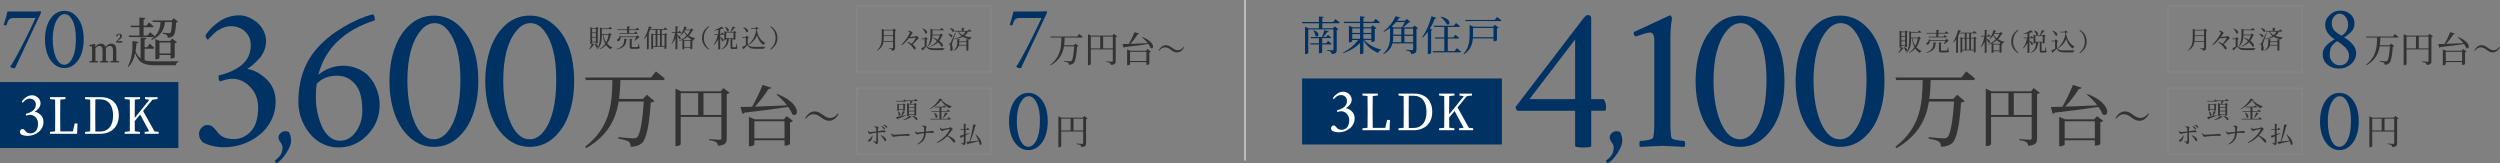<?xml version="1.0" encoding="UTF-8"?><svg id="_レイヤー_2" xmlns="http://www.w3.org/2000/svg" width="1401.59" height="91.51" viewBox="0 0 1401.59 91.51"><rect x="0" y="0" width="1401.59" height="91.51" fill="#808080" stroke="none"/><defs><style>.cls-1{fill:#fff;}.cls-2{fill:#858585;}.cls-3{fill:#003264;}.cls-4{fill:#333;}.cls-5{fill:none;stroke:#c2c2c2;stroke-miterlimit:10;}</style></defs><g id="conts"><path class="cls-3" d="M130.1,44.16c-1.6,0-3.88.5-6.86,1.49-.46-.57-.69-1.23-.69-1.97s.08-1.23.23-1.46c4.87-1.07,8.99-2.89,12.34-5.48,3.66-2.89,5.48-6.7,5.48-11.43,0-3.05-1.06-5.58-3.17-7.6-2.11-2.02-4.79-3.03-8.03-3.03-1.64,0-3.27.37-4.88,1.11-1.62.74-2.88,1.51-3.8,2.31s-1.81,1.68-2.69,2.63c-.88.95-1.35,1.45-1.43,1.49-.34,0-.66-.29-.94-.86-.29-.57-.43-1.12-.43-1.66,2.09-3.08,4.76-5.7,8-7.86,3.24-2.15,6.89-3.23,10.97-3.23,3.2,0,6.42,1.26,9.65,3.77,1.52,1.18,2.79,2.73,3.8,4.66,1.01,1.92,1.51,3.88,1.51,5.86s-.35,3.82-1.06,5.51c-.71,1.7-1.65,3.19-2.83,4.48-2.21,2.48-4.46,4.4-6.74,5.77,3.54.46,7.01,2.23,10.4,5.31,3.73,3.39,5.6,7.75,5.6,13.08,0,3.77-.84,7.28-2.51,10.54s-3.88,5.95-6.63,8.08c-5.79,4.57-12.42,6.86-19.88,6.86-4.27,0-8.15-.88-11.65-2.63-.46-.3-.95-.9-1.49-1.8-.53-.89-.8-1.94-.8-3.14s.48-2.31,1.43-3.34c.95-1.03,1.99-1.54,3.11-1.54s2.05.25,2.77.74c.72.5,1.49,1.27,2.29,2.31.8,1.05,1.33,1.7,1.6,1.97,1.9,1.9,4.72,2.86,8.46,2.86,3.31,0,6.32-1.29,9.03-3.88,2.97-2.93,4.46-7.54,4.46-13.83,0-4.53-1.47-8.35-4.4-11.45-2.93-3.1-6.34-4.66-10.23-4.66Z"/><path class="cls-3" d="M156.14,77c0-.86.38-1.65,1.15-2.37.77-.72,1.6-1.08,2.5-1.08s1.63.16,2.18.48c.82,1.42,1.23,3.05,1.23,4.9s-.9,4.16-2.71,6.94c-1.81,2.78-3.6,4.66-5.38,5.64-.23,0-.46-.18-.69-.55-.23-.37-.34-.66-.34-.89,2.06-1.51,3.36-3.1,3.91-4.76.27-.87.41-1.74.41-2.62s-.38-1.83-1.13-2.86-1.13-1.97-1.13-2.83Z"/><path class="cls-3" d="M178.44,41.99c4.08-3.43,8.82-5.14,14.23-5.14,2.55,0,5.06.51,7.54,1.51,2.47,1.01,4.47,2.29,6,3.83,1.52,1.54,2.8,3.3,3.83,5.28,1.87,3.66,2.8,7.43,2.8,11.31,0,6.48-2.26,12.07-6.77,16.8-4.51,4.72-9.99,7.08-16.42,7.08-3.31,0-6.41-.76-9.28-2.29-2.88-1.52-5.25-3.52-7.11-6-4-5.29-6-11.01-6-17.14,0-12.45,3.66-22.68,10.97-30.68,3.88-4.27,8.69-8.08,14.42-11.45,5.73-3.37,11.13-5.72,16.2-7.06.46,0,.8.41,1.03,1.23.23.82.34,1.51.34,2.09-17.41,5.6-27.99,15.81-31.76,30.62ZM177.53,47.02c-.31,2.13-.46,4.63-.46,7.48s.29,5.66.86,8.4c.57,2.74,1.38,5.33,2.43,7.77,1.05,2.44,2.46,4.42,4.26,5.94,1.79,1.52,3.77,2.29,5.94,2.29,3.62,0,6.62-1.7,9-5.11,2.38-3.41,3.57-7.25,3.57-11.51s-.47-7.75-1.4-10.45c-.93-2.7-2.51-4.94-4.74-6.71-2.23-1.77-4.98-2.66-8.25-2.66-4.68,0-8.42,1.52-11.2,4.57Z"/><path class="cls-3" d="M221.22,27.2c1.92-5.52,4.8-9.98,8.63-13.37,3.83-3.39,8.3-5.08,13.42-5.08s9.61,1.7,13.45,5.08c7.62,6.7,11.43,17.27,11.43,31.71,0,6.7-.96,12.82-2.88,18.34-1.92,5.52-4.8,9.98-8.63,13.37-3.83,3.39-8.27,5.08-13.34,5.08s-9.51-1.69-13.34-5.08c-3.83-3.39-6.72-7.85-8.68-13.37-1.96-5.52-2.94-11.63-2.94-18.34s.96-12.82,2.88-18.34ZM251.3,17.2c-2.17-2.82-4.72-4.23-7.65-4.23s-5.58,1.47-7.94,4.4c-4.88,5.98-7.31,15.33-7.31,28.05,0,5.94.6,11.4,1.8,16.37,1.2,4.97,2.91,8.93,5.14,11.88,2.23,2.95,4.85,4.43,7.86,4.43s5.69-1.54,8.05-4.63c4.57-5.98,6.86-15.52,6.86-28.62s-2.27-21.78-6.8-27.65Z"/><path class="cls-3" d="M274.95,27.2c1.92-5.52,4.8-9.98,8.63-13.37,3.83-3.39,8.3-5.08,13.42-5.08s9.61,1.7,13.45,5.08c7.62,6.7,11.43,17.27,11.43,31.71,0,6.7-.96,12.82-2.88,18.34-1.92,5.52-4.8,9.98-8.63,13.37-3.83,3.39-8.27,5.08-13.34,5.08s-9.51-1.69-13.34-5.08c-3.83-3.39-6.72-7.85-8.68-13.37-1.96-5.52-2.94-11.63-2.94-18.34s.96-12.82,2.88-18.34ZM305.03,17.2c-2.17-2.82-4.72-4.23-7.65-4.23s-5.58,1.47-7.94,4.4c-4.88,5.98-7.31,15.33-7.31,28.05,0,5.94.6,11.4,1.8,16.37,1.2,4.97,2.91,8.93,5.14,11.88,2.23,2.95,4.85,4.43,7.86,4.43s5.69-1.54,8.05-4.63c4.57-5.98,6.86-15.52,6.86-28.62s-2.27-21.78-6.8-27.65Z"/><path class="cls-4" d="M367.72,40.03s3.14,2.35,5,4.07c-.1.54-.59.78-1.27.78h-23.62c-.1,3.53-.29,7.06-.78,10.58h13.43l2.2-2.35,4.21,3.58c-.34.34-.98.64-2.06.78-.69,11.56-2.3,20.28-4.9,22.73-1.62,1.37-3.63,2.06-6.37,2.06,0-1.18-.25-2.2-1.08-2.84-.93-.69-3.53-1.32-5.83-1.71l.05-.83c2.6.29,7.06.69,8.33.69,1.03,0,1.52-.15,2.16-.64,1.76-1.52,3.09-9.8,3.72-19.99h-14.06c-1.57,9.65-5.83,18.91-18.18,26.11l-.64-.78c14.5-11.17,15.09-24.94,15.29-37.38h-14.85l-.44-1.42h36.99l2.69-3.43Z"/><path class="cls-4" d="M409.02,52.01c-.26.3-.85.63-1.59.78v24.94c0,2.22-.56,3.59-4.92,4-.15-.93-.37-1.59-1.04-2.04-.74-.48-1.85-.85-4-1.11v-.59s4.96.37,5.92.37c.81,0,1.04-.3,1.04-.93v-11.88h-22.79v15.21c0,.41-1.15,1.15-2.44,1.15h-.52v-32.19l3.22,1.48h22.17l1.48-1.81,3.48,2.63ZM381.64,64.48h9.77v-12.25h-9.77v12.25ZM404.43,64.48v-12.25h-10.03v12.25h10.03Z"/><path class="cls-4" d="M435.76,52.71c13.8,5.33,12.1,13.65,8.4,11.36-.44-1.29-1.26-2.74-2.29-4.14-5.99.96-13.88,2-24.5,3.22-.26.41-.74.7-1.11.78l-1.11-3.96c1.55,0,3.77-.04,6.51-.11,2.15-3.77,4.48-8.7,5.88-12.25l4.85,1.55c-.15.44-.63.74-1.48.67-1.81,2.85-4.74,6.81-7.7,9.95,5-.15,11.36-.41,17.98-.74-1.74-2.29-3.92-4.48-5.85-6.03l.41-.3ZM441.06,65.11l3.48,2.7c-.26.3-.81.63-1.63.81v12.14c-.04.26-1.59.89-2.59.89h-.48v-3h-16.91v2.37c0,.3-1.29,1-2.59,1h-.48v-16.5l3.29,1.37h16.28l1.63-1.78ZM439.83,77.54v-9.55h-16.91v9.55h16.91Z"/><path class="cls-4" d="M456.17,64.04c-1.79,0-3.2.99-4.41,2.55l-.33-.36c1.41-2.52,3.31-3.77,5.28-3.77,1.54,0,2.87.65,4.43,1.82,1.64,1.2,2.79,1.85,4.26,1.85,1.79,0,3.2-1.01,4.41-2.57l.33.39c-1.37,2.5-3.31,3.77-5.28,3.77-1.54,0-2.87-.65-4.43-1.82-1.64-1.2-2.79-1.85-4.26-1.85Z"/><path class="cls-3" d="M748.71,10.75s1.5,1.08,2.39,1.91c-.07.25-.3.37-.62.37h-9.15v2.83h6.02l.92-1.1,2.14,1.63c-.16.16-.53.37-.99.46v11.06c0,1.36-.32,2.21-2.8,2.44-.07-.57-.21-1.01-.53-1.29-.39-.3-.97-.53-2.12-.69v-.34s2.48.18,3.06.18c.44,0,.55-.16.55-.51v-11.2h-14.1v13.18c0,.23-.76.67-1.54.67h-.3v-15.38l2,.9h5.82v-2.83h-9.34l-.21-.69h9.54v-3.13l2.69.25c-.05.32-.25.55-.83.64v2.23h6.09l1.29-1.59ZM741.26,24.94v4.46c-.02.09-.6.44-1.52.44h-.3v-4.9h-4.71l-.18-.69h4.9v-2.85h-4.46l-.16-.67h6.37c.48-1.13.99-2.74,1.31-3.89l2.48.76c-.09.25-.39.44-.87.41-.58.78-1.47,1.86-2.32,2.71h1.7l.99-1.17s1.13.85,1.82,1.47c-.07.25-.25.37-.58.37h-4.46v2.85h2.21l1.08-1.33s1.24.94,2,1.66c-.07.25-.3.37-.6.37h-4.69ZM736.47,16.91c4.25,1.49,2.58,4.6,1.06,3.31-.09-1.08-.71-2.37-1.31-3.17l.25-.14Z"/><path class="cls-3" d="M764.83,22.41c2.14,2.58,6.02,4.58,9.5,5.4l-.05.25c-.76.14-1.36.74-1.61,1.61-3.43-1.36-6.51-3.82-8.3-7.13v7.13c0,.25-.78.67-1.52.67h-.37v-6.23c-2.32,2.44-5.61,4.39-9.38,5.7l-.21-.32c3.5-1.72,6.62-4.37,8.49-7.08h-3.27v.74c0,.18-.8.62-1.56.62h-.3v-9.36l2.02.87h4.21v-2.35h-8.92l-.21-.69h9.13v-3.13l2.71.3c-.07.32-.25.55-.83.64v2.18h5.54l1.33-1.66s1.49,1.15,2.41,1.98c-.07.25-.3.37-.62.37h-8.67v2.35h4.23l.97-1.08,2.12,1.61c-.16.16-.48.37-.94.46v6.69c-.02.16-.97.6-1.61.6h-.3v-1.15h-4ZM758.12,15.92v2.53h4.37v-2.53h-4.37ZM758.12,21.74h4.37v-2.62h-4.37v2.62ZM764.37,15.92v2.53h4.46v-2.53h-4.46ZM768.83,21.74v-2.62h-4.46v2.62h4.46Z"/><path class="cls-3" d="M794.97,15.86c-.14.18-.46.34-.85.41v11.52c0,1.4-.32,2.28-2.97,2.51-.09-.6-.25-1.03-.64-1.33-.41-.3-1.08-.55-2.34-.74v-.34s2.92.21,3.5.21c.46,0,.6-.16.6-.53v-3.24h-11.59c-.6,2.21-1.93,4.37-4.94,5.98l-.25-.28c3.29-2.71,3.82-6.16,3.82-9.73v-4.62c-1.08.85-2.23,1.61-3.43,2.18l-.25-.28c2.76-1.93,5.47-5.4,6.78-8.49l2.76.8c-.09.25-.25.34-.87.28-.3.48-.64.99-1.03,1.49h4.35l1.1-1.08,1.96,1.75c-.21.18-.46.21-.92.25-.8.8-2.05,1.98-3.2,2.76h5.5l.9-1.03,2.05,1.54ZM782.69,12.36c-.74.87-1.54,1.72-2.44,2.51l1.17.48h4.48c.6-.85,1.22-2.07,1.66-2.99h-4.88ZM781.1,20.29c0,1.08-.05,2.23-.28,3.36h4.78v-3.54h-4.51v.18ZM781.1,19.44h4.51v-3.43h-4.51v3.43ZM787.36,16.02v3.43h4.9v-3.43h-4.9ZM792.26,23.65v-3.54h-4.9v3.54h4.9Z"/><path class="cls-3" d="M805.3,9.99c-.12.28-.39.48-.9.46-.78,2.05-1.7,3.98-2.76,5.68l1.4.53c-.09.21-.3.37-.69.44v12.65c-.02.16-.8.6-1.52.6h-.34v-12.49c-.9,1.22-1.86,2.32-2.88,3.24l-.32-.21c2.02-2.81,4.12-7.29,5.24-11.77l2.76.87ZM816.73,27.03s1.47,1.13,2.35,1.93c-.07.25-.3.37-.64.37h-15.04l-.18-.67h6.51v-7.04h-5.13l-.18-.67h5.31v-5.86h-5.77l-.18-.67h11.29l1.22-1.54s1.4,1.06,2.23,1.84c-.07.25-.28.37-.6.37h-6.23v5.86h3.08l1.17-1.47s1.31,1.01,2.12,1.77c-.05.25-.28.37-.6.37h-5.77v7.04h3.79l1.26-1.63ZM807.85,9.35c6.23,1.26,5.22,5.31,3.22,4.21-.55-1.38-2.14-3.06-3.43-4.02l.21-.18Z"/><path class="cls-3" d="M838.06,13.88l2.12,1.63c-.16.18-.51.37-.94.46v6.67c-.05.11-1.01.51-1.63.51h-.3v-1.63h-11.57c-.25,3.06-1.26,6.48-4.92,8.88l-.28-.25c2.94-3.17,3.38-7.15,3.38-10.83v-5.29l2.23.97h10.95l.97-1.1ZM839.32,9.53s1.5,1.1,2.39,1.91c-.05.25-.28.37-.62.37h-19.5l-.18-.64h16.6l1.31-1.63ZM837.3,20.85v-5.2h-11.47v3.63c0,.51,0,1.03-.05,1.56h11.52Z"/><path class="cls-3" d="M583.32,6.45l3.39-.15c.2,0,.3.11.3.34s-.05.47-.14.73c-.09.27-.2.51-.31.75-.2.47-.51,1.12-.95,1.97l-13.15,27.99c-.1.1-.31.15-.63.15s-.75-.1-1.27-.29c-.52-.19-.78-.39-.78-.61,1.53-2.31,3.47-5.73,5.83-10.27,2.36-4.54,4.33-8.5,5.93-11.89l2.39-5.08h-12.65c-.96,0-1.71.29-2.23.88-.52.59-.98,1.57-1.36,2.95-.03.2-.24.3-.62.3s-.71-.1-.97-.3c1-3.17,1.69-5.66,2.09-7.47h15.14Z"/><path class="cls-4" d="M605.02,19.07s1.28.96,2.04,1.66c-.04.22-.24.32-.52.32h-9.64c-.04,1.44-.12,2.88-.32,4.32h5.48l.9-.96,1.72,1.46c-.14.14-.4.26-.84.32-.28,4.72-.94,8.28-2,9.28-.66.56-1.48.84-2.6.84,0-.48-.1-.9-.44-1.16-.38-.28-1.44-.54-2.38-.7l.02-.34c1.06.12,2.88.28,3.4.28.42,0,.62-.06.88-.26.72-.62,1.26-4,1.52-8.16h-5.74c-.64,3.94-2.38,7.72-7.42,10.66l-.26-.32c5.92-4.56,6.16-10.18,6.24-15.26h-6.06l-.18-.58h15.1l1.1-1.4Z"/><path class="cls-4" d="M626.36,20.39c-.14.16-.46.34-.86.42v13.48c0,1.2-.3,1.94-2.66,2.16-.08-.5-.2-.86-.56-1.1-.4-.26-1-.46-2.16-.6v-.32s2.68.2,3.2.2c.44,0,.56-.16.56-.5v-6.42h-12.32v8.22c0,.22-.62.62-1.32.62h-.28v-17.4l1.74.8h11.98l.8-.98,1.88,1.42ZM611.56,27.13h5.28v-6.62h-5.28v6.62ZM623.88,27.13v-6.62h-5.42v6.62h5.42Z"/><path class="cls-4" d="M640.5,20.77c7.46,2.88,6.54,7.38,4.54,6.14-.24-.7-.68-1.48-1.24-2.24-3.24.52-7.5,1.08-13.24,1.74-.14.22-.4.38-.6.42l-.6-2.14c.84,0,2.04-.02,3.52-.06,1.16-2.04,2.42-4.7,3.18-6.62l2.62.84c-.08.24-.34.4-.8.36-.98,1.54-2.56,3.68-4.16,5.38,2.7-.08,6.14-.22,9.72-.4-.94-1.24-2.12-2.42-3.16-3.26l.22-.16ZM643.36,27.47l1.88,1.46c-.14.16-.44.34-.88.44v6.56c-.02.14-.86.48-1.4.48h-.26v-1.62h-9.14v1.28c0,.16-.7.54-1.4.54h-.26v-8.92l1.78.74h8.8l.88-.96ZM642.7,34.19v-5.16h-9.14v5.16h9.14Z"/><path class="cls-4" d="M653.2,26.55c-1.38,0-2.47.76-3.39,1.96l-.26-.28c1.09-1.94,2.54-2.9,4.07-2.9,1.18,0,2.21.5,3.41,1.4,1.26.92,2.14,1.42,3.28,1.42,1.38,0,2.46-.78,3.39-1.98l.26.3c-1.06,1.92-2.54,2.9-4.07,2.9-1.18,0-2.21-.5-3.41-1.4-1.26-.92-2.15-1.42-3.28-1.42Z"/><path class="cls-3" d="M19.32,6.47l3.39-.15c.2,0,.3.11.3.34s-.05.47-.14.73c-.09.27-.2.51-.31.75-.2.47-.51,1.12-.95,1.97l-13.15,27.99c-.1.1-.31.15-.63.15s-.75-.1-1.27-.29c-.52-.19-.78-.39-.78-.61,1.53-2.31,3.47-5.73,5.83-10.27,2.36-4.54,4.33-8.5,5.93-11.89l2.39-5.08H7.27c-.96,0-1.71.29-2.23.88-.52.59-.98,1.57-1.36,2.95-.03.2-.24.3-.62.3s-.71-.1-.97-.3c1-3.17,1.69-5.66,2.09-7.47h15.14Z"/><path class="cls-3" d="M26.47,14.12c.84-2.41,2.09-4.35,3.76-5.83,1.67-1.48,3.62-2.22,5.85-2.22s4.19.74,5.86,2.22c3.32,2.92,4.98,7.53,4.98,13.82,0,2.92-.42,5.59-1.26,7.99-.84,2.41-2.09,4.35-3.76,5.83-1.67,1.48-3.61,2.22-5.81,2.22s-4.15-.74-5.81-2.22c-1.67-1.48-2.93-3.42-3.79-5.83-.85-2.41-1.28-5.07-1.28-7.99s.42-5.59,1.26-7.99ZM39.58,9.76c-.95-1.23-2.06-1.84-3.34-1.84s-2.43.64-3.46,1.92c-2.13,2.61-3.19,6.68-3.19,12.23,0,2.59.26,4.97.78,7.13.52,2.17,1.27,3.89,2.24,5.18.97,1.29,2.11,1.93,3.42,1.93s2.48-.67,3.51-2.02c1.99-2.61,2.99-6.76,2.99-12.48s-.99-9.5-2.96-12.05Z"/><path class="cls-4" d="M65.21,30.47c0,1.06.02,2.55.04,3.67l1.44.15v.71h-4.78v-.71l1.4-.15c.02-1.11.04-2.61.04-3.67v-2.19c0-1.9-.69-2.55-1.71-2.55-.75,0-1.57.42-2.34,1.31.04.29.06.59.06.94v2.5c0,1.06.02,2.55.04,3.65l1.38.17v.71h-4.68v-.71l1.36-.15c.02-1.11.04-2.61.04-3.67v-2.28c0-1.79-.63-2.46-1.71-2.46-.77,0-1.59.46-2.27,1.31v3.44c0,1.04,0,2.55.02,3.67l1.42.15v.71h-4.72v-.71l1.36-.15c.02-1.11.04-2.63.04-3.67v-1.17c0-1.31-.02-2.34-.08-3.32l-1.46-.06v-.65l3.03-.71.27.15.08,1.55c.96-1.29,2.02-1.82,3.09-1.82,1.31,0,2.21.58,2.57,1.88,1.04-1.34,2.05-1.88,3.21-1.88,1.9,0,2.86,1.09,2.86,3.7v2.32ZM68.57,23.06v.84h-3.46v-.61l1.15-1.19c.73-.75,1.09-1.19,1.09-1.88,0-.6-.31-.94-.83-.94-.1,0-.17,0-.27.02l-.13.54c-.12.46-.33.58-.58.58-.17,0-.33-.1-.4-.29.1-.83.79-1.25,1.69-1.25,1.04,0,1.55.59,1.55,1.32s-.56,1.32-1.57,2.13l-.9.73h2.65Z"/><path class="cls-4" d="M81.07,33.8c1.62.48,3.6.6,6.09.6,2.94,0,9.87,0,12.9-.09v.39c-.9.18-1.41.96-1.44,1.89h-11.55c-6.09,0-9.3-1.17-11.25-6.81-.63,2.88-1.74,5.67-3.78,7.68l-.36-.33c2.19-3.63,2.76-9.48,2.58-14.16l3.36.54c-.09.48-.45.75-1.11.78-.09,1.44-.24,2.97-.51,4.47.75,1.86,1.68,3.12,2.82,3.96v-11.73l3.33.36c-.09.39-.36.69-1.08.81v4.29h1.47l1.41-1.95s1.59,1.38,2.52,2.34c-.09.33-.36.48-.81.48h-4.59v6.48ZM78.16,19.91v-4.65h-4.74l-.24-.87h4.98v-4.62l3.33.33c-.03.39-.3.69-.99.81v3.48h1.59l1.41-1.8s1.62,1.26,2.61,2.19c-.09.33-.39.48-.81.48h-4.8v4.65h2.16l1.47-1.86s1.62,1.29,2.61,2.25l-.03.09c2.61-2.64,3.15-5.46,3.3-8.04h-4.35l-.27-.87h10.8l1.23-1.26,2.4,1.98c-.21.24-.54.36-1.11.42-.21,4.44-.69,6.84-1.8,7.71-.69.57-1.71.84-2.91.84,0-.63-.09-1.23-.51-1.56-.33-.33-1.35-.6-2.34-.78l.03-.48c1.02.09,2.79.21,3.33.21.51,0,.72-.03.96-.21.51-.45.78-2.52.96-6h-3.96c-.36,3.54-1.65,7.32-7.29,10.05l-.39-.42c.6-.42,1.11-.84,1.56-1.26-.09.03-.24.06-.39.06h-13.59l-.24-.87h6.03ZM95.62,32.87v-2.04h-6.21v1.68c0,.24-1.02.78-1.98.78h-.33v-11.4l2.46,1.08h5.76l1.2-1.35,2.7,2.04c-.21.24-.66.48-1.26.6v7.8c-.03.21-1.17.81-1.98.81h-.36ZM95.62,29.99v-6.15h-6.21v6.15h6.21Z"/><rect class="cls-3" y="46" width="100" height="37"/><path class="cls-1" d="M16.85,64.36c-.49,0-1.2.15-2.11.46-.14-.18-.21-.38-.21-.61s.02-.38.07-.45c1.5-.33,2.77-.89,3.8-1.69,1.12-.89,1.69-2.06,1.69-3.52,0-.94-.33-1.72-.98-2.34-.65-.62-1.47-.93-2.47-.93-.5,0-1,.11-1.5.34s-.89.47-1.17.71-.56.52-.83.81c-.27.29-.42.45-.44.46-.11,0-.2-.09-.29-.26s-.13-.35-.13-.51c.64-.95,1.46-1.75,2.46-2.42,1-.66,2.12-.99,3.38-.99.98,0,1.97.39,2.97,1.16.47.36.86.84,1.17,1.43.31.59.47,1.19.47,1.8s-.11,1.18-.33,1.7c-.22.52-.51.98-.87,1.38-.68.76-1.37,1.35-2.07,1.78,1.09.14,2.16.69,3.2,1.63,1.15,1.04,1.72,2.38,1.72,4.03,0,1.16-.26,2.24-.77,3.24s-1.2,1.83-2.04,2.49c-1.78,1.41-3.82,2.11-6.12,2.11-1.31,0-2.51-.27-3.59-.81-.14-.09-.29-.28-.46-.55-.16-.28-.25-.6-.25-.97s.15-.71.44-1.03.61-.47.96-.47.63.08.85.23c.22.15.46.39.7.71.25.32.41.52.49.61.59.59,1.45.88,2.6.88,1.02,0,1.95-.4,2.78-1.2.91-.9,1.37-2.32,1.37-4.25,0-1.39-.45-2.57-1.35-3.52-.9-.96-1.95-1.43-3.15-1.43Z"/><path class="cls-1" d="M43.45,69.23l-.22,5.77h-15.2v-1.06l2.86-.31c.06-2.72.06-5.43.06-8.04v-1.6c0-2.74,0-5.49-.06-8.15l-2.86-.31v-1.06h8.65v1.06l-2.88.31c-.06,2.69-.06,5.4-.06,8.12v2.04c0,2.32,0,4.98.06,7.67h7.06l1.01-4.45h1.6Z"/><path class="cls-1" d="M56.63,54.48c5.96,0,9.97,3.67,9.97,10.28s-4.42,10.25-10.53,10.25h-8.37v-1.06l2.86-.31c.06-2.69.06-5.43.06-8.54v-1.06c0-2.74,0-5.49-.06-8.18l-2.86-.31v-1.06h8.93ZM55.87,73.77c4.9,0,7.53-3.33,7.53-9.02s-2.63-9.07-7.28-9.07h-2.66c-.06,2.72-.06,5.52-.06,8.34v1.06c0,3.11,0,5.91.06,8.68h2.41Z"/><path class="cls-1" d="M88.97,73.94v1.06h-7.87v-1.06l2.55-.31-5.07-9.41-3.05,3.67c0,1.71,0,3.67.06,5.71l2.88.34v1.06h-8.57v-1.06l2.86-.31c.06-2.69.06-5.38.06-8.12v-1.51c0-2.74,0-5.46-.06-8.15l-2.86-.31v-1.06h8.6v1.06l-2.91.31c-.06,2.66-.06,5.4-.06,8.15v2.1l8.23-10.14-2.44-.42v-1.06h7.03v1.06l-2.91.36-5.21,6.33,6.36,11.42,2.38.28Z"/><path class="cls-4" d="M502.41,17c-.08.11-.31.24-.59.28v9.61c0,.87-.2,1.41-1.81,1.57-.04-.38-.14-.66-.36-.84-.25-.18-.66-.34-1.42-.45v-.21s1.74.13,2.06.13c.29,0,.38-.11.38-.34v-3.31h-5.38c-.32,1.92-1.22,3.71-3.6,5.01l-.15-.15c2.38-1.93,2.79-4.43,2.79-7.26v-4.9l1.34.55h4.86l.56-.7,1.32,1.01ZM500.67,23.02v-2.8h-5.21v.81c0,.66-.03,1.33-.11,1.99h5.32ZM495.46,17.08v2.72h5.21v-2.72h-5.21Z"/><path class="cls-4" d="M510.36,20.67c.48,0,2.1-.13,2.55-.2.41-.06.53-.35.77-.35.41,0,1.4.91,1.4,1.32,0,.32-.53.42-.79.69-.66.73-1.54,1.76-2.6,2.8.45.35.8.67,1.05.94.31.34.66.81.66,1.19s-.17.69-.56.69-.52-.25-.79-.7c-.88-1.43-2.02-2.37-3.42-3.39l.2-.27c.94.35,1.72.77,2.35,1.19.97-1.18,1.78-2.4,2.17-3.19.08-.18.03-.24-.15-.24-.49.01-1.88.17-2.4.24-.29.06-.43.13-.6.13-.11,0-.28-.13-.48-.31-.25.34-.52.66-.77.95-.9,1.05-2.04,2.28-3.33,3.18l-.27-.27c1.04-1.05,2.04-2.24,2.87-3.39.71-.98,1.51-2.34,1.82-3.15.08-.21.07-.34-.13-.52-.21-.2-.5-.34-.83-.48l.11-.28c.6.03,1.02.07,1.47.31.41.21.95.69.95.98,0,.32-.32.36-.57.77-.24.36-.56.85-.94,1.36h.24Z"/><path class="cls-4" d="M519.5,25.81c.98,1.06,2.03,1.22,4.51,1.22,1.65,0,3.87,0,5.6-.06v.2c-.48.1-.76.42-.81.94h-4.78c-2.61,0-3.73-.34-4.71-2.05-.55.66-1.37,1.55-1.91,2.03.03.17-.06.27-.17.34l-.73-1.34c.48-.2,1.21-.56,1.91-.94v-4.17h-1.76l-.08-.42h1.65l.62-.81,1.34,1.11c-.11.11-.32.22-.69.28v3.68ZM517.21,15.96c3.64,1.04,2.7,3.61,1.51,2.75-.18-.91-.95-1.99-1.65-2.63l.14-.11ZM520.14,25.89c1.36-2.06,1.51-4.58,1.51-6.81v-3.03l1.32.53h4.08l.77-.95s.85.67,1.39,1.13c-.03.14-.18.21-.38.21h-6.05v2.44h4.08l.7-.67,1.16,1.04c-.1.14-.24.18-.56.2-.36,1.05-.87,2.03-1.54,2.9,2.77,2.03,2.3,3.77,1.16,3.18-.38-.74-1.06-1.58-1.86-2.4-1.08,1.08-2.49,1.93-4.37,2.49l-.1-.2c1.64-.71,2.91-1.71,3.84-2.9-.77-.73-1.58-1.4-2.28-1.92l.15-.13c1.05.43,1.92.87,2.63,1.32.49-.77.85-1.61,1.11-2.51h-4.13c-.06,1.98-.45,4.47-2.44,6.22l-.18-.15Z"/><path class="cls-4" d="M531.68,18.89c3.17.32,2.44,2.55,1.32,1.88-.2-.64-.87-1.36-1.44-1.76l.13-.11ZM535.84,18.33c-.59,1.7-1.72,4.83-1.92,5.49-.13.45-.22.9-.22,1.25.03.66.48,1.26.42,2.42-.03.62-.36,1.01-.88,1.01-.27,0-.49-.25-.55-.7.22-1.43.14-2.59-.17-2.79-.2-.14-.41-.18-.7-.21v-.29h.63c.18,0,.22,0,.38-.28q.27-.49,2.76-5.97l.25.07ZM532.56,15.74c3.28.35,2.59,2.65,1.41,2.02-.22-.69-.94-1.46-1.54-1.91l.13-.11ZM541.79,21.96l1.61.17c-.03.2-.15.32-.49.36v5.62c0,.13-.49.34-.92.34h-.2v-2.89h-4.24c-.34,1.13-1.13,2.21-2.97,2.9l-.14-.17c1.88-1.12,2.23-2.79,2.23-4.3v-2.06l1.56.17c-.03.18-.13.31-.46.34v.77h4.03v-1.25ZM542.68,17.74c-.49.94-1.18,1.71-2.06,2.33,1.21.48,2.63.74,4.17.88v.15c-.45.1-.76.45-.87.97-1.67-.31-3.07-.76-4.22-1.46-1.29.69-2.9,1.15-4.76,1.44l-.07-.21c1.68-.41,3.1-.95,4.19-1.67-.8-.63-1.46-1.43-1.93-2.44h-1.89l-.11-.41h4.03v-1.74l1.61.15c-.01.2-.15.34-.5.39v1.19h2.34l.7-.91s.83.63,1.29,1.09c-.03.15-.17.22-.35.22h-1.57ZM537.48,17.74c.55.83,1.32,1.46,2.27,1.95.66-.56,1.18-1.2,1.53-1.95h-3.8ZM541.79,25.16v-1.55h-4.03v.39c0,.38-.04.77-.11,1.16h4.15Z"/><path class="cls-4" d="M508.07,64.71c-1.05.47-2.59,1.09-4.73,1.9-.05.16-.18.29-.31.31l-.64-1.29c.6-.08,1.68-.29,2.96-.55.25-.84.53-1.95.69-2.76l1.42.38c-.04.14-.19.27-.48.26-.29.58-.74,1.35-1.22,2.03.73-.14,1.51-.31,2.29-.48l.03.2ZM513.29,55.43s.78.61,1.23,1.04c-.03.14-.17.2-.34.2h-2.52c-.3.55-.66,1.14-.99,1.59h1.83l.52-.56,1.09.84c-.07.09-.25.18-.47.23v5.8c-.01.09-.52.34-.86.34h-.17v-.55h-3.08v.36c0,.1-.4.35-.83.35h-.17v-7.29l1.07.47h.64c.08-.44.16-1.07.2-1.59h-2.37l.05.05c-.04.14-.17.21-.35.21h-5.27l-.1-.38h3.93l.62-.83s.66.52,1.1.94l-.1-.35h4.65l.68-.87ZM506.38,62.15v-.52h-2.43v.3c0,.08-.38.29-.75.29h-.14v-4.13l.96.43h2.25l.48-.53,1.05.82c-.05.08-.23.18-.47.23v2.8c-.01.09-.48.32-.81.32h-.14ZM503.54,62.43c2.22,1.37,1.12,3.08.32,2.24.04-.7-.22-1.6-.49-2.17l.17-.06ZM506.38,61.25v-2.37h-2.43v2.37h2.43ZM506.31,67.18c1.33-.51,2.85-1.47,3.59-2.38l1.21.77c-.08.1-.22.12-.44.05-.91.77-2.73,1.46-4.26,1.76l-.09-.2ZM509.55,58.62v1.52h3.08v-1.52h-3.08ZM509.55,62.06h3.08v-1.55h-3.08v1.55ZM512.63,63.98v-1.53h-3.08v1.53h3.08ZM511.51,64.93c3.6.64,3.17,2.89,2.04,2.35-.39-.75-1.39-1.7-2.16-2.22l.12-.13Z"/><path class="cls-4" d="M528.44,55.74c-.04.17-.21.23-.55.26,1.17,1.61,3.42,2.83,5.6,3.63l-.03.21c-.48.1-.83.53-.94.92-2.04-1.04-3.98-2.69-4.89-4.59-1.26,1.87-3.89,3.98-6.36,5.06l-.09-.17c2.18-1.29,4.78-3.91,5.46-5.75l1.78.43ZM531.83,65.66s.83.64,1.34,1.1c-.04.14-.17.2-.35.2h-11.17l-.1-.36h5.16v-3.99h-4.43l-.1-.39h4.54v-2.02h-2.54l-.09-.39h4.52l.65-.77s.71.53,1.18.95c-.04.14-.17.21-.35.21h-2.3v2.02h2.87l.69-.84s.78.58,1.26,1.03c-.04.14-.17.21-.35.21h-4.47v3.99h3.32l.73-.94ZM523.72,63.11c2.85,1.52,1.73,3.65.78,2.7-.03-.86-.49-1.91-.94-2.63l.16-.08ZM528.66,66.05c.39-.73.87-1.92,1.25-3l1.48.58c-.05.14-.22.25-.49.22-.61.85-1.39,1.74-2.05,2.31l-.18-.12Z"/><path class="cls-4" d="M490.19,70.99c.31-.1.73-.19,1.05-.19.57.03,1.31.47,1.31.79,0,.26-.26.3-.29.68-.04.3-.05.78-.06,1.31,2.61-.34,2.73-.55,3.03-.55.51,0,1.24.32,1.24.72,0,.29-.14.4-.48.4-.42,0-.82-.05-1.43-.05-.52,0-1.51.09-2.37.2-.01.42-.01.82-.01,1.14,0,1.08.08,3.73.08,4.13,0,.58-.36,1.23-.88,1.23-.42,0-.4-.26-.69-.66-.22-.27-.64-.61-1.07-.86l.12-.26c.47.14.96.3,1.29.35.16.03.25.01.26-.17.05-.62.05-2.68.05-3.78v-1.04c-.85.09-1.91.26-2.57.4-.51.1-.66.35-.99.35s-.82-.42-1.04-.86c-.09-.18-.12-.53-.14-.78l.22-.09c.27.35.52.65.83.64.6,0,2.67-.25,3.67-.36-.01-.81-.04-1.6-.09-1.86-.06-.38-.36-.47-1.01-.57v-.26ZM489.23,76.03c-.09,1.46-1,3.37-2.02,3.37-.33,0-.53-.23-.53-.53,0-.4.29-.48.77-.86.87-.69,1.22-1.34,1.47-2.04l.31.07ZM493.86,75.82c1.4.47,2.78,1.43,2.96,2.56.05.42-.13.71-.49.71-.42,0-.58-.44-.82-.87-.36-.69-.91-1.51-1.81-2.18l.16-.22ZM494.23,70.61c.69.23,1.21.52,1.55.82.31.29.44.51.44.77,0,.22-.16.35-.35.35-.22,0-.35-.23-.6-.55-.27-.34-.64-.77-1.21-1.18l.17-.21ZM495.42,69.83c.68.2,1.2.43,1.53.69.34.25.47.49.48.77,0,.2-.12.35-.34.36-.22,0-.35-.23-.62-.55-.29-.31-.61-.66-1.21-1.08l.16-.2Z"/><path class="cls-4" d="M499.91,74.68c.3.47.52.86,1.11.86,1.22,0,5.6-.29,6.25-.34.87-.07,1.3-.14,1.62-.14.58,0,1.2.27,1.2.69,0,.26-.2.42-.66.42s-.92-.03-1.75-.03-4.3.19-5.28.31c-.81.09-.96.31-1.38.31s-1.07-.7-1.26-1.2c-.1-.26-.1-.53-.1-.81l.26-.08Z"/><path class="cls-4" d="M516.95,70.71c.22-.12.72-.35,1.01-.35.64,0,1.48.48,1.48.81s-.25.3-.27.82c-.04.55-.05,1.22-.08,1.81,2.89-.31,2.93-.45,3.17-.45.43,0,1.37.32,1.37.73,0,.3-.22.43-.48.43-.47,0-1.75-.13-4.08.04-.21,3.12-1.47,5.21-4.63,6.46l-.18-.26c2.48-1.48,3.61-3.32,3.8-6.11-.99.12-2.18.31-2.81.44-.4.09-.62.31-.97.32-.36,0-1.05-.68-1.2-1-.09-.18-.13-.43-.14-.74l.21-.08c.27.36.56.73.99.73.53,0,2.65-.25,3.96-.4.01-.84.01-1.96-.06-2.5-.05-.32-.62-.4-1.05-.45l-.03-.23Z"/><path class="cls-4" d="M527.18,71.53c.23.32.51.77.95.77.77,0,3.25-.46,3.94-.62.29-.08.46-.36.68-.36.43,0,1.38.77,1.38,1.1,0,.29-.46.42-.62.66-.43.68-1.18,1.86-2.11,2.89,2.12.86,4.17,2.24,4.17,3.43,0,.29-.18.57-.53.57-.4,0-.64-.4-1.25-1.16-.79-.98-1.52-1.79-2.7-2.52-1.21,1.26-3.09,2.91-5.77,3.89l-.18-.3c3.06-1.59,6.16-4.72,7.33-7.35.06-.18-.01-.22-.16-.2-.81.12-2.57.56-3.26.75-.42.12-.49.38-.83.38-.43,0-.98-.62-1.13-.99-.08-.19-.14-.49-.16-.84l.26-.1Z"/><path class="cls-4" d="M543.56,74.69c-.6.32-1.34.73-2.22,1.18v4.1c0,.81-.16,1.26-1.43,1.39-.04-.32-.09-.58-.25-.74-.18-.17-.47-.29-1-.36v-.21s1.17.08,1.39.08.29-.05.29-.23v-3.51c-.43.22-.9.44-1.39.68-.05.14-.17.29-.3.34l-.48-1.29c.44-.1,1.22-.32,2.17-.61v-2.73h-1.85l-.1-.38h1.95v-3l1.48.16c-.03.18-.16.31-.48.35v2.5h.52l.58-.85s.68.58,1.07,1.01c-.04.14-.16.21-.34.21h-1.83v2.42c.69-.21,1.43-.44,2.17-.68l.05.18ZM547.03,75.34c4.3,3.61,3.56,6.84,2.25,5.68-.1-.57-.3-1.22-.57-1.87-1.4.4-3.32.88-5.94,1.49-.06.17-.21.26-.34.29l-.6-1.43c.42-.03,1-.08,1.72-.14.87-2.96,1.66-6.79,2.05-9.65l1.69.36c-.04.17-.18.31-.51.34-.52,2.52-1.6,6.03-2.89,8.92,1.3-.12,2.96-.3,4.69-.48-.51-1.21-1.2-2.46-1.77-3.43l.21-.08Z"/><path class="cls-2" d="M555,50v36h-74v-36h74M556,49h-76v38h76v-38h0Z"/><path class="cls-2" d="M555,4v36h-74V4h74M556,3h-76v38h76V3h0Z"/><path class="cls-3" d="M566.95,60.12c.84-2.41,2.09-4.35,3.76-5.83,1.67-1.48,3.62-2.22,5.85-2.22s4.19.74,5.86,2.22c3.32,2.92,4.98,7.53,4.98,13.82,0,2.92-.42,5.59-1.26,7.99-.84,2.41-2.09,4.35-3.76,5.83-1.67,1.48-3.61,2.22-5.81,2.22s-4.15-.74-5.81-2.22c-1.67-1.48-2.93-3.42-3.79-5.83-.85-2.41-1.28-5.07-1.28-7.99s.42-5.59,1.26-7.99ZM580.06,55.76c-.95-1.23-2.06-1.84-3.34-1.84s-2.43.64-3.46,1.92c-2.13,2.61-3.19,6.68-3.19,12.23,0,2.59.26,4.97.78,7.13.52,2.17,1.27,3.89,2.24,5.18.97,1.29,2.11,1.93,3.42,1.93s2.48-.67,3.51-2.02c1.99-2.61,2.99-6.76,2.99-12.48s-.99-9.5-2.96-12.05Z"/><path class="cls-4" d="M609.76,66.42c-.14.16-.46.34-.86.42v13.48c0,1.2-.3,1.94-2.66,2.16-.08-.5-.2-.86-.56-1.1-.4-.26-1-.46-2.16-.6v-.32s2.68.2,3.2.2c.44,0,.56-.16.56-.5v-6.42h-12.32v8.22c0,.22-.62.62-1.32.62h-.28v-17.4l1.74.8h11.98l.8-.98,1.88,1.42ZM594.95,73.16h5.28v-6.62h-5.28v6.62ZM607.28,73.16v-6.62h-5.42v6.62h5.42Z"/><path class="cls-4" d="M331.98,24.34s0,.01-.01.03l1.34.62c-.08.14-.18.22-.52.18-.5.83-1.37,1.88-2.42,2.54l-.14-.18c.71-.8,1.32-2.09,1.6-3.03-.15.08-.39.17-.7.17h-.17v-9.48l1.19.5h1.86l.56-.67,1.13.92c-.1.11-.27.2-.57.24v7.97c0,.07-.39.31-.9.31h-.17v-.74h-2.09v.63ZM331.98,16.09v2.07h2.09v-2.07h-2.09ZM334.07,20.71v-2.14h-2.09v2.14h2.09ZM334.07,23.31v-2.19h-2.09v2.19h2.09ZM333.45,24.38c2.72.94,1.68,2.89.71,2.09-.07-.66-.49-1.5-.88-2.02l.17-.07ZM342.94,19.45c-.11.14-.25.17-.56.21-.38,1.75-.97,3.4-2,4.82.81.92,1.82,1.64,3.01,2.16l-.03.14c-.46.04-.87.34-1.08.83-1.04-.63-1.86-1.4-2.52-2.37-.87.94-1.99,1.75-3.46,2.38l-.14-.2c1.34-.77,2.38-1.76,3.17-2.91-.71-1.33-1.18-2.97-1.43-5.03h-.49v.45c0,2.54-.2,5.69-2.69,7.77l-.18-.14c1.62-2.17,1.83-4.92,1.83-7.63v-4.52l1.23.5h3.63l.67-.87s.77.6,1.25,1.05c-.04.14-.18.21-.36.21h-5.38v2.77h3.73l.64-.64,1.16,1.02ZM338.19,19.48c.29,1.71.83,3.11,1.61,4.24.7-1.29,1.16-2.73,1.42-4.24h-3.03Z"/><path class="cls-4" d="M345.65,27.51c3.82-1.16,4.4-3.25,4.25-5.76l1.74.17c-.04.24-.2.36-.5.39-.1,2.49-.95,4.47-5.39,5.39l-.08-.2ZM347.9,20.85c.07,1.04-.35,1.74-.8,2.03-.42.25-.97.24-1.15-.14-.11-.36.1-.69.43-.87.59-.31,1.12-1.16,1.05-2.12h.22c.08.24.14.46.18.69h8.81l.7-.7,1.25,1.19c-.11.11-.25.14-.53.15-.52.56-1.46,1.33-2.17,1.78l-.15-.1c.29-.52.67-1.3.92-1.92h-8.77ZM346.08,16.44h5.48v-1.67l1.7.17c-.03.2-.17.35-.53.41v1.09h3.64l.74-.94s.85.66,1.36,1.13c-.04.15-.17.22-.36.22h-5.38v1.71h2.77l.73-.95s.83.66,1.34,1.13c-.04.14-.18.21-.38.21h-9.85l-.1-.39h4.31v-1.71h-5.35l-.13-.42ZM358.32,26.23c.32.14.42.27.42.48,0,.5-.49.69-2.73.69h-1.5c-1.21,0-1.46-.22-1.46-1.05v-4.59l1.53.15c-.01.17-.15.29-.41.35v3.84c0,.22.07.28.55.28h1.36c.59,0,1.04,0,1.23-.01.17-.01.24-.06.31-.18.11-.24.29-.95.49-1.75h.17l.04,1.81Z"/><path class="cls-4" d="M365.53,15.32c-.07.17-.22.28-.55.28-.39,1.08-.87,2.1-1.39,3.04l.57.21c-.06.11-.18.2-.43.25v8.25c-.01.08-.46.34-.87.34h-.18v-7.61c-.49.69-1.01,1.32-1.55,1.83l-.2-.14c1.11-1.68,2.25-4.37,2.9-6.99l1.69.53ZM373.06,18.56l1.13.9c-.1.11-.25.2-.55.25v7.41c0,.07-.39.31-.91.31h-.17v-1.16h-6.42v.94c0,.07-.34.31-.85.31h-.17v-8.8l1.19.49h1.23v-2.48h-2.44l-.11-.42h7.07l.77-.97s.9.67,1.41,1.16c-.04.15-.18.22-.36.22h-2.84v2.48h1.46l.55-.64ZM366.15,25.84h1.4v-6.23h-1.4v6.23ZM368.56,19.2h1.46v-2.48h-1.46v2.48ZM368.56,19.61v6.23h1.46v-6.23h-1.46ZM372.56,25.84v-6.23h-1.51v6.23h1.51Z"/><path class="cls-4" d="M379.75,19.65c2.83,1.09,1.92,2.96.99,2.2-.13-.59-.57-1.33-.99-1.88v7.37c0,.13-.45.38-.83.38h-.22v-6.28c-.52,1.15-1.18,2.19-2.03,3.11l-.18-.18c1.02-1.62,1.65-3.77,2-5.87h-1.78l-.1-.42h2.09v-3.35l1.57.17c-.04.21-.14.34-.52.39v2.79h.52l.64-.85s.71.6,1.15,1.05c-.03.15-.17.22-.36.22h-1.95v1.15ZM388.84,16.92c-.1.13-.25.17-.6.18-.53,1.06-1.22,2.04-2.09,2.9.98.62,2.16,1.11,3.57,1.46l-.03.14c-.45.14-.76.43-.85.97-.36-.14-.73-.29-1.06-.46l.9.69c-.1.13-.25.2-.53.25v4.25c0,.07-.41.28-.92.28h-.18v-.84h-3.42v.66c0,.07-.35.29-.88.29h-.18v-5.32c-.56.24-1.16.45-1.78.63l-.11-.21c1.68-.69,3.12-1.62,4.26-2.76-.59-.64-1.05-1.34-1.47-2.13-.56.85-1.23,1.54-1.96,2.09l-.2-.14c.97-1.18,1.86-3.05,2.35-5.04l1.58.55c-.07.15-.22.28-.55.27-.13.31-.28.62-.42.92h2.79l.69-.63,1.11,1.02ZM387.48,21.95c-.77-.38-1.43-.84-2-1.37-.74.63-1.6,1.18-2.58,1.61l.87.36h3.22l.49-.6ZM387.03,26.3v-3.35h-3.42v3.35h3.42ZM384.05,16.95c-.13.22-.25.45-.39.63.46.71,1.04,1.36,1.75,1.91.69-.77,1.22-1.64,1.62-2.54h-2.98Z"/><path class="cls-4" d="M397.4,14.68l.24.27c-1.62,1.33-3.03,3.33-3.03,6.3s1.4,4.97,3.03,6.3l-.24.27c-1.93-1.21-3.82-3.19-3.82-6.57s1.89-5.36,3.82-6.57Z"/><path class="cls-4" d="M403.76,20.84c2.91,1.01,2,2.96,1.05,2.2-.13-.62-.6-1.37-1.05-1.9v6.22c0,.1-.36.36-.91.36h-.18v-5.62c-.6,1.15-1.39,2.19-2.34,3.07l-.18-.18c1.11-1.51,1.85-3.53,2.28-5.52h-1.83l-.11-.41h2.19v-2.31c-.73.17-1.48.31-2.2.39l-.07-.2c1.46-.49,3.19-1.37,4.06-2.02l1.36,1.12c-.14.13-.39.14-.77.03-.36.13-.8.27-1.29.41v2.58h.42l.64-.87s.74.62,1.19,1.05c-.04.15-.18.22-.38.22h-1.88v1.37ZM413.14,26.39c.29.13.35.25.35.46,0,.42-.38.63-1.93.63h-.92c-.92,0-1.09-.25-1.09-.97v-4.74h-.9c-.25,2.97-1.18,4.78-4.13,5.93l-.1-.2c2.35-1.4,2.97-3.14,3.08-5.73h-.39v.34c0,.1-.46.34-.9.34h-.15v-5.07l1.12.48h2.33c.49-.88.97-2.1,1.25-3.03l1.61.52c-.07.15-.24.27-.55.25-.45.67-1.21,1.57-1.95,2.25h1.37s.03-.01.03-.01l.53-.56,1.04.9c-.1.1-.29.21-.52.25v3.59c-.01.07-.42.32-.87.32h-.21v-.56h-.64v4.48c0,.18.04.24.34.24h.69c.29,0,.53,0,.64-.01.13,0,.17-.03.22-.18.1-.22.27-1.11.43-1.95h.18l.04,2.03ZM406.54,14.97c3.08,1.18,2.09,3.35,1.04,2.51-.14-.8-.71-1.78-1.19-2.42l.15-.08ZM407.1,21.39h4.13v-3.12h-4.13v3.12Z"/><path class="cls-4" d="M419.22,25.06c.98,1.06,2,1.22,4.45,1.22,1.62,0,3.81,0,5.5-.06v.2c-.48.08-.74.42-.81.94h-4.68c-2.58,0-3.67-.34-4.65-2.04-.6.66-1.51,1.55-2.1,2.04.01.18-.06.27-.18.34l-.73-1.37c.53-.21,1.34-.57,2.12-.97v-4.15h-1.98l-.08-.41h1.85l.63-.81,1.36,1.11c-.11.11-.32.22-.7.28v3.68ZM416.72,15.22c3.75.92,2.89,3.5,1.64,2.66-.24-.85-1.06-1.92-1.76-2.56l.13-.1ZM419.37,25.07c2.25-1.64,3.94-4.47,4.55-7.89-.04-.32-.08-.66-.13-1h-2.73l-.13-.39h2.51l.52-.77,1.37,1.01c-.2.2-.59.31-1.12.34.52,3.31,1.88,6.29,4.9,7.72l-.04.14c-.49.15-.9.56-1.04,1.02-1.86-1.26-2.94-3.07-3.59-5.44-.92,2.21-2.63,4.2-4.93,5.45l-.15-.2Z"/><path class="cls-4" d="M432.04,14.68c1.93,1.21,3.82,3.19,3.82,6.57s-1.89,5.37-3.82,6.57l-.24-.27c1.62-1.33,3.03-3.33,3.03-6.3s-1.4-4.97-3.03-6.3l.24-.27Z"/><path class="cls-3" d="M886.95,11.26c1.45-1.9,2.51-2.86,3.2-2.86,1.29,0,1.94.69,1.94,2.06v45.13h6.74c.34,0,.7.5,1.06,1.49.36.99.54,1.96.54,2.91s-.15,1.66-.46,2.11h-7.88v20c-.31.38-1.89.57-4.74.57s-4.29-.31-4.29-.91v-19.65h-32.22c-.76-.42-1.14-1.14-1.14-2.17l37.25-48.67ZM883.07,22.11l-25.59,33.48h25.59V22.11Z"/><path class="cls-3" d="M902.46,77c0-.86.38-1.65,1.15-2.37.77-.72,1.6-1.08,2.5-1.08s1.63.16,2.18.48c.82,1.42,1.23,3.05,1.23,4.9s-.9,4.16-2.71,6.94c-1.8,2.78-3.6,4.66-5.38,5.64-.23,0-.46-.18-.69-.55-.23-.37-.34-.66-.34-.89,2.06-1.51,3.36-3.1,3.91-4.76.28-.87.41-1.74.41-2.62s-.38-1.83-1.13-2.86-1.13-1.97-1.13-2.83Z"/><path class="cls-3" d="M927.46,22.57c0-2.89-.8-4.34-2.4-4.34-1.26,0-3.92.76-8,2.29-.76-.61-1.14-1.19-1.14-1.74s.08-.85.23-.89c2.63-1.18,5.63-2.57,9.03-4.17,7.12-3.39,10.74-5.08,10.86-5.08h.23c.53,0,.91.61,1.14,1.83-.61,2.74-.91,6.44-.91,11.08v47.19c0,4.42.19,7.24.57,8.46.15.53,1.13.97,2.94,1.31,1.81.34,3.26.51,4.37.51.23.31.35.86.37,1.66s-.11,1.35-.37,1.66c-7.81-.38-11.96-.57-12.45-.57s-4.65.19-12.46.57c-.27-.31-.39-.86-.37-1.66s.14-1.35.37-1.66c1.11,0,2.56-.17,4.37-.51,1.81-.34,2.79-.78,2.94-1.31.46-1.45.69-4.27.69-8.46V22.57Z"/><path class="cls-3" d="M953.49,27.2c1.92-5.52,4.8-9.98,8.63-13.37,3.83-3.39,8.3-5.08,13.43-5.08s9.61,1.7,13.45,5.08c7.62,6.7,11.43,17.27,11.43,31.71,0,6.7-.96,12.82-2.88,18.34-1.92,5.52-4.8,9.98-8.63,13.37-3.83,3.39-8.27,5.08-13.34,5.08s-9.51-1.69-13.34-5.08c-3.83-3.39-6.72-7.85-8.68-13.37-1.96-5.52-2.94-11.63-2.94-18.34s.96-12.82,2.88-18.34ZM983.56,17.2c-2.17-2.82-4.72-4.23-7.65-4.23s-5.58,1.47-7.94,4.4c-4.88,5.98-7.31,15.33-7.31,28.05,0,5.94.6,11.4,1.8,16.37,1.2,4.97,2.91,8.93,5.14,11.88,2.23,2.95,4.85,4.43,7.86,4.43s5.69-1.54,8.05-4.63c4.57-5.98,6.86-15.52,6.86-28.62s-2.27-21.78-6.8-27.65Z"/><path class="cls-3" d="M1009.56,27.2c1.92-5.52,4.8-9.98,8.63-13.37,3.83-3.39,8.3-5.08,13.42-5.08s9.61,1.7,13.46,5.08c7.62,6.7,11.43,17.27,11.43,31.71,0,6.7-.96,12.82-2.88,18.34-1.92,5.52-4.8,9.98-8.63,13.37-3.83,3.39-8.28,5.08-13.34,5.08s-9.51-1.69-13.34-5.08c-3.83-3.39-6.72-7.85-8.68-13.37-1.96-5.52-2.94-11.63-2.94-18.34s.96-12.82,2.88-18.34ZM1039.63,17.2c-2.17-2.82-4.72-4.23-7.65-4.23s-5.58,1.47-7.94,4.4c-4.88,5.98-7.31,15.33-7.31,28.05,0,5.94.6,11.4,1.8,16.37s2.91,8.93,5.14,11.88c2.23,2.95,4.85,4.43,7.86,4.43s5.69-1.54,8.05-4.63c4.57-5.98,6.86-15.52,6.86-28.62s-2.27-21.78-6.8-27.65Z"/><path class="cls-4" d="M1102.32,40.03s3.13,2.35,5,4.07c-.1.54-.59.78-1.27.78h-23.62c-.1,3.53-.29,7.06-.79,10.58h13.43l2.21-2.35,4.21,3.58c-.34.34-.98.64-2.06.78-.69,11.56-2.3,20.28-4.9,22.73-1.62,1.37-3.62,2.06-6.37,2.06,0-1.18-.25-2.2-1.08-2.84-.93-.69-3.53-1.32-5.83-1.71l.05-.83c2.6.29,7.05.69,8.33.69,1.03,0,1.52-.15,2.16-.64,1.76-1.52,3.09-9.8,3.72-19.99h-14.06c-1.57,9.65-5.83,18.91-18.18,26.11l-.64-.78c14.5-11.17,15.09-24.94,15.29-37.38h-14.85l-.44-1.42h36.99l2.7-3.43Z"/><path class="cls-4" d="M1143.63,52.01c-.26.3-.85.63-1.59.78v24.94c0,2.22-.55,3.59-4.92,4-.15-.93-.37-1.59-1.04-2.04-.74-.48-1.85-.85-4-1.11v-.59s4.96.37,5.92.37c.81,0,1.04-.3,1.04-.93v-11.88h-22.79v15.21c0,.41-1.15,1.15-2.44,1.15h-.52v-32.19l3.22,1.48h22.16l1.48-1.81,3.48,2.63ZM1116.25,64.48h9.77v-12.25h-9.77v12.25ZM1139.04,64.48v-12.25h-10.03v12.25h10.03Z"/><path class="cls-4" d="M1170.37,52.71c13.8,5.33,12.1,13.65,8.4,11.36-.44-1.29-1.26-2.74-2.29-4.14-5.99.96-13.88,2-24.5,3.22-.26.41-.74.7-1.11.78l-1.11-3.96c1.55,0,3.78-.04,6.51-.11,2.15-3.77,4.48-8.7,5.88-12.25l4.85,1.55c-.15.44-.63.74-1.48.67-1.81,2.85-4.74,6.81-7.7,9.95,5-.15,11.36-.41,17.98-.74-1.74-2.29-3.92-4.48-5.85-6.03l.41-.3ZM1175.66,65.11l3.48,2.7c-.26.3-.81.63-1.63.81v12.14c-.04.26-1.59.89-2.59.89h-.48v-3h-16.91v2.37c0,.3-1.29,1-2.59,1h-.48v-16.5l3.29,1.37h16.28l1.63-1.78ZM1174.44,77.54v-9.55h-16.91v9.55h16.91Z"/><path class="cls-4" d="M1190.78,64.04c-1.79,0-3.2.99-4.41,2.55l-.33-.36c1.41-2.52,3.31-3.77,5.28-3.77,1.54,0,2.87.65,4.43,1.82,1.64,1.2,2.79,1.85,4.26,1.85,1.79,0,3.2-1.01,4.41-2.57l.33.39c-1.37,2.5-3.31,3.77-5.28,3.77-1.54,0-2.87-.65-4.43-1.82-1.64-1.2-2.79-1.85-4.26-1.85Z"/><path class="cls-3" d="M1303.58,13.72c0-1.89.83-3.66,2.49-5.3s3.62-2.47,5.86-2.47,4.16.66,5.73,1.98c1.57,1.32,2.35,3.1,2.35,5.34,0,1.84-.66,3.42-1.99,4.73-1.03,1.05-2.22,1.99-3.59,2.84-.22.05-.22.15,0,.3,1.74.98,3.27,2.23,4.57,3.76,1.3,1.53,1.96,3.11,1.96,4.76,0,2.44-.95,4.51-2.85,6.21-1.9,1.7-4.17,2.55-6.81,2.55s-4.82-.75-6.54-2.25c-1.72-1.5-2.58-3.46-2.58-5.86,0-1.33.35-2.49,1.05-3.49.26-.36.49-.67.66-.92.17-.25.45-.54.82-.87.37-.33.65-.58.82-.73.17-.16.47-.38.88-.67.42-.29.68-.48.8-.56.86-.61,1.34-.92,1.44-.92.17-.12.17-.22,0-.3-1.29-.78-2.46-1.86-3.51-3.22-1.04-1.37-1.57-3-1.57-4.89ZM1306.12,30.43c0,1.76.55,3.23,1.66,4.42,1.1,1.19,2.42,1.78,3.95,1.78s2.78-.5,3.75-1.49c.97-1,1.46-2.34,1.46-4.03,0-2.06-1.29-4.08-3.86-6.08-1.56-1.23-2.45-1.84-2.65-1.84s-.33.02-.36.05c-1.38.88-2.38,1.86-3,2.94-.62,1.08-.93,2.5-.93,4.26ZM1315.06,9.57c-.91-1.25-2.03-1.88-3.34-1.88s-2.38.54-3.21,1.62c-.83,1.08-1.25,2.21-1.25,3.39s.15,2.13.46,2.85c.31.72.75,1.36,1.33,1.91.81.75,1.57,1.33,2.27,1.74.86.5,1.34.75,1.43.75s.19-.03.29-.1c2.26-1.49,3.39-3.52,3.39-6.08,0-1.54-.46-2.94-1.37-4.2Z"/><path class="cls-4" d="M1342.65,19.07s1.28.96,2.04,1.66c-.04.22-.24.32-.52.32h-9.64c-.04,1.44-.12,2.88-.32,4.32h5.48l.9-.96,1.72,1.46c-.14.14-.4.26-.84.32-.28,4.72-.94,8.28-2,9.28-.66.56-1.48.84-2.6.84,0-.48-.1-.9-.44-1.16-.38-.28-1.44-.54-2.38-.7l.02-.34c1.06.12,2.88.28,3.4.28.42,0,.62-.06.88-.26.72-.62,1.26-4,1.52-8.16h-5.74c-.64,3.94-2.38,7.72-7.42,10.66l-.26-.32c5.92-4.56,6.16-10.18,6.24-15.26h-6.06l-.18-.58h15.1l1.1-1.4Z"/><path class="cls-4" d="M1363.99,20.39c-.14.16-.46.34-.86.42v13.48c0,1.2-.3,1.94-2.66,2.16-.08-.5-.2-.86-.56-1.1-.4-.26-1-.46-2.16-.6v-.32s2.68.2,3.2.2c.44,0,.56-.16.56-.5v-6.42h-12.32v8.22c0,.22-.62.62-1.32.62h-.28v-17.4l1.74.8h11.98l.8-.98,1.88,1.42ZM1349.19,27.13h5.28v-6.62h-5.28v6.62ZM1361.51,27.13v-6.62h-5.42v6.62h5.42Z"/><path class="cls-4" d="M1378.13,20.77c7.46,2.88,6.54,7.38,4.54,6.14-.24-.7-.68-1.48-1.24-2.24-3.24.52-7.5,1.08-13.24,1.74-.14.22-.4.38-.6.42l-.6-2.14c.84,0,2.04-.02,3.52-.06,1.16-2.04,2.42-4.7,3.18-6.62l2.62.84c-.08.24-.34.4-.8.36-.98,1.54-2.56,3.68-4.16,5.38,2.7-.08,6.14-.22,9.72-.4-.94-1.24-2.12-2.42-3.16-3.26l.22-.16ZM1380.99,27.47l1.88,1.46c-.14.16-.44.34-.88.44v6.56c-.02.14-.86.48-1.4.48h-.26v-1.62h-9.14v1.28c0,.16-.7.54-1.4.54h-.26v-8.92l1.78.74h8.8l.88-.96ZM1380.33,34.19v-5.16h-9.14v5.16h9.14Z"/><path class="cls-4" d="M1390.83,26.55c-1.38,0-2.47.76-3.39,1.96l-.26-.28c1.09-1.94,2.54-2.9,4.07-2.9,1.18,0,2.21.5,3.41,1.4,1.26.92,2.14,1.42,3.28,1.42,1.38,0,2.46-.78,3.39-1.98l.26.3c-1.06,1.92-2.54,2.9-4.07,2.9-1.18,0-2.21-.5-3.41-1.4-1.26-.92-2.15-1.42-3.28-1.42Z"/><rect class="cls-3" x="730" y="44" width="112" height="37"/><path class="cls-1" d="M751.93,62.36c-.49,0-1.2.15-2.11.46-.14-.18-.21-.38-.21-.61s.02-.38.07-.45c1.5-.33,2.77-.89,3.8-1.69,1.12-.89,1.69-2.06,1.69-3.52,0-.94-.33-1.72-.98-2.34-.65-.62-1.47-.93-2.47-.93-.5,0-1,.11-1.5.34s-.89.47-1.17.71-.56.52-.83.81c-.27.29-.42.45-.44.46-.11,0-.2-.09-.29-.26s-.13-.35-.13-.51c.64-.95,1.46-1.75,2.46-2.42,1-.66,2.12-.99,3.38-.99.98,0,1.97.39,2.97,1.16.47.36.86.84,1.17,1.43.31.59.47,1.19.47,1.8s-.11,1.18-.33,1.7c-.22.52-.51.98-.87,1.38-.68.76-1.37,1.35-2.07,1.78,1.09.14,2.16.69,3.2,1.63,1.15,1.04,1.72,2.38,1.72,4.03,0,1.16-.26,2.24-.77,3.24s-1.2,1.83-2.04,2.49c-1.78,1.41-3.82,2.11-6.12,2.11-1.31,0-2.51-.27-3.59-.81-.14-.09-.29-.28-.46-.55-.16-.28-.25-.6-.25-.97s.15-.71.44-1.03.61-.47.96-.47.63.08.85.23c.22.15.46.39.7.71.25.32.41.52.49.61.59.59,1.45.88,2.6.88,1.02,0,1.95-.4,2.78-1.2.91-.9,1.37-2.32,1.37-4.25,0-1.39-.45-2.57-1.35-3.52-.9-.96-1.95-1.43-3.15-1.43Z"/><path class="cls-1" d="M779.25,67.23l-.22,5.77h-15.2v-1.06l2.86-.31c.06-2.72.06-5.43.06-8.04v-1.6c0-2.74,0-5.49-.06-8.15l-2.86-.31v-1.06h8.65v1.06l-2.88.31c-.06,2.69-.06,5.4-.06,8.12v2.04c0,2.32,0,4.98.06,7.67h7.06l1.01-4.45h1.6Z"/><path class="cls-1" d="M792.99,52.48c5.96,0,9.97,3.67,9.97,10.28s-4.42,10.25-10.53,10.25h-8.37v-1.06l2.86-.31c.06-2.69.06-5.43.06-8.54v-1.06c0-2.74,0-5.49-.06-8.18l-2.86-.31v-1.06h8.93ZM792.23,71.77c4.9,0,7.53-3.33,7.53-9.02s-2.63-9.07-7.28-9.07h-2.66c-.06,2.72-.06,5.52-.06,8.34v1.06c0,3.11,0,5.91.06,8.68h2.41Z"/><path class="cls-1" d="M825.89,71.94v1.06h-7.87v-1.06l2.55-.31-5.07-9.41-3.05,3.67c0,1.71,0,3.67.06,5.71l2.88.34v1.06h-8.57v-1.06l2.86-.31c.06-2.69.06-5.38.06-8.12v-1.51c0-2.74,0-5.46-.06-8.15l-2.86-.31v-1.06h8.6v1.06l-2.91.31c-.06,2.66-.06,5.4-.06,8.15v2.1l8.23-10.14-2.44-.42v-1.06h7.03v1.06l-2.91.36-5.21,6.33,6.36,11.42,2.38.28Z"/><path class="cls-4" d="M1237.41,17c-.08.11-.31.24-.59.28v9.61c0,.87-.2,1.41-1.81,1.57-.04-.38-.14-.66-.36-.84-.25-.18-.66-.34-1.42-.45v-.21s1.74.13,2.06.13c.29,0,.38-.11.38-.34v-3.31h-5.38c-.32,1.92-1.22,3.71-3.6,5.01l-.15-.15c2.38-1.93,2.79-4.43,2.79-7.26v-4.9l1.34.55h4.86l.56-.7,1.32,1.01ZM1235.67,23.02v-2.8h-5.21v.81c0,.66-.03,1.33-.11,1.99h5.32ZM1230.46,17.08v2.72h5.21v-2.72h-5.21Z"/><path class="cls-4" d="M1245.36,20.67c.48,0,2.1-.13,2.55-.2.41-.06.53-.35.77-.35.41,0,1.4.91,1.4,1.32,0,.32-.53.42-.79.69-.66.73-1.54,1.76-2.6,2.8.45.35.8.67,1.05.94.31.34.66.81.66,1.19s-.17.69-.56.69-.52-.25-.79-.7c-.88-1.43-2.02-2.37-3.42-3.39l.2-.27c.94.35,1.72.77,2.35,1.19.97-1.18,1.78-2.4,2.17-3.19.08-.18.03-.24-.15-.24-.49.01-1.88.17-2.4.24-.29.06-.43.13-.6.13-.11,0-.28-.13-.48-.31-.25.34-.52.66-.77.95-.9,1.05-2.04,2.28-3.33,3.18l-.27-.27c1.04-1.05,2.04-2.24,2.87-3.39.71-.98,1.51-2.34,1.82-3.15.08-.21.07-.34-.13-.52-.21-.2-.5-.34-.83-.48l.11-.28c.6.03,1.02.07,1.47.31.41.21.95.69.95.98,0,.32-.32.36-.57.77-.24.36-.56.85-.94,1.36h.24Z"/><path class="cls-4" d="M1254.5,25.81c.98,1.06,2.03,1.22,4.51,1.22,1.65,0,3.87,0,5.6-.06v.2c-.48.1-.76.42-.81.94h-4.78c-2.61,0-3.73-.34-4.71-2.05-.55.66-1.37,1.55-1.91,2.03.03.17-.06.27-.17.34l-.73-1.34c.48-.2,1.21-.56,1.91-.94v-4.17h-1.76l-.08-.42h1.65l.62-.81,1.34,1.11c-.11.11-.32.22-.69.28v3.68ZM1252.21,15.96c3.64,1.04,2.7,3.61,1.51,2.75-.18-.91-.95-1.99-1.65-2.63l.14-.11ZM1255.14,25.89c1.36-2.06,1.51-4.58,1.51-6.81v-3.03l1.32.53h4.08l.77-.95s.85.67,1.39,1.13c-.03.14-.18.21-.38.21h-6.05v2.44h4.08l.7-.67,1.16,1.04c-.1.14-.24.18-.56.2-.36,1.05-.87,2.03-1.54,2.9,2.77,2.03,2.3,3.77,1.16,3.18-.38-.74-1.06-1.58-1.86-2.4-1.08,1.08-2.49,1.93-4.37,2.49l-.1-.2c1.64-.71,2.91-1.71,3.84-2.9-.77-.73-1.58-1.4-2.28-1.92l.15-.13c1.05.43,1.92.87,2.63,1.32.49-.77.85-1.61,1.11-2.51h-4.13c-.06,1.98-.45,4.47-2.44,6.22l-.18-.15Z"/><path class="cls-4" d="M1266.68,18.89c3.17.32,2.44,2.55,1.32,1.88-.2-.64-.87-1.36-1.44-1.76l.13-.11ZM1270.84,18.33c-.59,1.7-1.72,4.83-1.92,5.49-.13.45-.22.9-.22,1.25.03.66.48,1.26.42,2.42-.03.62-.36,1.01-.88,1.01-.27,0-.49-.25-.55-.7.22-1.43.14-2.59-.17-2.79-.2-.14-.41-.18-.7-.21v-.29h.63c.18,0,.22,0,.38-.28q.27-.49,2.76-5.97l.25.07ZM1267.56,15.74c3.28.35,2.59,2.65,1.41,2.02-.22-.69-.94-1.46-1.54-1.91l.13-.11ZM1276.79,21.96l1.61.17c-.03.2-.15.32-.49.36v5.62c0,.13-.49.34-.92.34h-.2v-2.89h-4.24c-.34,1.13-1.13,2.21-2.97,2.9l-.14-.17c1.88-1.12,2.23-2.79,2.23-4.3v-2.06l1.56.17c-.03.18-.13.31-.46.34v.77h4.03v-1.25ZM1277.68,17.74c-.49.94-1.18,1.71-2.06,2.33,1.21.48,2.63.74,4.17.88v.15c-.45.1-.76.45-.87.97-1.67-.31-3.07-.76-4.22-1.46-1.29.69-2.9,1.15-4.76,1.44l-.07-.21c1.68-.41,3.1-.95,4.19-1.67-.8-.63-1.46-1.43-1.93-2.44h-1.89l-.11-.41h4.03v-1.74l1.61.15c-.01.2-.15.34-.5.39v1.19h2.34l.7-.91s.83.63,1.29,1.09c-.03.15-.17.22-.35.22h-1.57ZM1272.48,17.74c.55.83,1.32,1.46,2.27,1.95.66-.56,1.18-1.2,1.53-1.95h-3.8ZM1276.79,25.16v-1.55h-4.03v.39c0,.38-.04.77-.11,1.16h4.15Z"/><path class="cls-4" d="M1243.07,64.71c-1.05.47-2.59,1.09-4.73,1.9-.05.16-.18.29-.31.31l-.64-1.29c.6-.08,1.68-.29,2.96-.55.25-.84.53-1.95.69-2.76l1.42.38c-.04.14-.19.27-.48.26-.29.58-.74,1.35-1.22,2.03.73-.14,1.51-.31,2.29-.48l.03.2ZM1248.29,55.43s.78.61,1.23,1.04c-.03.14-.17.2-.34.2h-2.52c-.3.55-.66,1.14-.99,1.59h1.83l.52-.56,1.09.84c-.07.09-.25.18-.47.23v5.8c-.01.09-.52.34-.86.34h-.17v-.55h-3.08v.36c0,.1-.4.35-.83.35h-.17v-7.29l1.07.47h.64c.08-.44.16-1.07.2-1.59h-2.37l.05.05c-.04.14-.17.21-.35.21h-5.26l-.1-.38h3.93l.62-.83s.66.52,1.11.94l-.1-.35h4.65l.68-.87ZM1241.38,62.15v-.52h-2.43v.3c0,.08-.38.29-.75.29h-.14v-4.13l.96.43h2.25l.48-.53,1.05.82c-.05.08-.23.18-.47.23v2.8c-.01.09-.48.32-.81.32h-.14ZM1238.54,62.43c2.22,1.37,1.12,3.08.32,2.24.04-.7-.22-1.6-.49-2.17l.17-.06ZM1241.38,61.25v-2.37h-2.43v2.37h2.43ZM1241.31,67.18c1.33-.51,2.85-1.47,3.59-2.38l1.21.77c-.08.1-.22.12-.44.05-.91.77-2.73,1.46-4.26,1.76l-.09-.2ZM1244.55,58.62v1.52h3.08v-1.52h-3.08ZM1244.55,62.06h3.08v-1.55h-3.08v1.55ZM1247.63,63.98v-1.53h-3.08v1.53h3.08ZM1246.51,64.93c3.6.64,3.17,2.89,2.04,2.35-.39-.75-1.39-1.7-2.16-2.22l.12-.13Z"/><path class="cls-4" d="M1263.44,55.74c-.04.17-.21.23-.55.26,1.17,1.61,3.42,2.83,5.6,3.63l-.03.21c-.48.1-.83.53-.94.92-2.04-1.04-3.98-2.69-4.89-4.59-1.26,1.87-3.89,3.98-6.36,5.06l-.09-.17c2.18-1.29,4.78-3.91,5.46-5.75l1.78.43ZM1266.83,65.66s.83.64,1.34,1.1c-.04.14-.17.2-.35.2h-11.17l-.1-.36h5.16v-3.99h-4.43l-.1-.39h4.54v-2.02h-2.54l-.09-.39h4.53l.65-.77s.71.53,1.18.95c-.04.14-.17.21-.35.21h-2.3v2.02h2.87l.69-.84s.78.58,1.26,1.03c-.04.14-.17.21-.35.21h-4.47v3.99h3.32l.73-.94ZM1258.72,63.11c2.85,1.52,1.73,3.65.78,2.7-.03-.86-.49-1.91-.94-2.63l.16-.08ZM1263.66,66.05c.39-.73.87-1.92,1.25-3l1.48.58c-.05.14-.22.25-.49.22-.61.85-1.39,1.74-2.05,2.31l-.18-.12Z"/><path class="cls-4" d="M1225.19,70.99c.31-.1.73-.19,1.05-.19.57.03,1.31.47,1.31.79,0,.26-.26.3-.29.68-.04.3-.05.78-.06,1.31,2.61-.34,2.73-.55,3.03-.55.51,0,1.23.32,1.23.72,0,.29-.14.4-.48.4-.42,0-.82-.05-1.43-.05-.52,0-1.51.09-2.37.2-.01.42-.01.82-.01,1.14,0,1.08.08,3.73.08,4.13,0,.58-.36,1.23-.88,1.23-.42,0-.4-.26-.69-.66-.22-.27-.64-.61-1.07-.86l.12-.26c.47.14.96.3,1.29.35.16.03.25.01.26-.17.05-.62.05-2.68.05-3.78v-1.04c-.85.09-1.91.26-2.57.4-.51.1-.66.35-.99.35s-.82-.42-1.04-.86c-.09-.18-.12-.53-.14-.78l.22-.09c.27.35.52.65.83.64.6,0,2.67-.25,3.67-.36-.01-.81-.04-1.6-.09-1.86-.06-.38-.36-.47-1.01-.57v-.26ZM1224.23,76.03c-.09,1.46-1,3.37-2.02,3.37-.33,0-.53-.23-.53-.53,0-.4.29-.48.77-.86.87-.69,1.22-1.34,1.47-2.04l.31.07ZM1228.86,75.82c1.4.47,2.78,1.43,2.96,2.56.05.42-.13.71-.49.71-.42,0-.58-.44-.82-.87-.36-.69-.91-1.51-1.81-2.18l.16-.22ZM1229.23,70.61c.69.23,1.21.52,1.55.82.31.29.44.51.44.77,0,.22-.16.35-.35.35-.22,0-.35-.23-.6-.55-.27-.34-.64-.77-1.21-1.18l.17-.21ZM1230.42,69.83c.68.2,1.2.43,1.53.69.34.25.47.49.48.77,0,.2-.12.35-.34.36-.22,0-.35-.23-.62-.55-.29-.31-.61-.66-1.21-1.08l.16-.2Z"/><path class="cls-4" d="M1234.91,74.68c.3.47.52.86,1.11.86,1.22,0,5.6-.29,6.25-.34.87-.07,1.3-.14,1.62-.14.58,0,1.2.27,1.2.69,0,.26-.2.42-.66.42s-.92-.03-1.75-.03-4.3.19-5.28.31c-.81.09-.96.31-1.38.31s-1.07-.7-1.26-1.2c-.1-.26-.1-.53-.1-.81l.26-.08Z"/><path class="cls-4" d="M1251.95,70.71c.22-.12.72-.35,1.01-.35.64,0,1.48.48,1.48.81s-.25.3-.27.82c-.04.55-.05,1.22-.08,1.81,2.89-.31,2.92-.45,3.17-.45.43,0,1.37.32,1.37.73,0,.3-.22.43-.48.43-.47,0-1.75-.13-4.08.04-.21,3.12-1.47,5.21-4.63,6.46l-.18-.26c2.48-1.48,3.61-3.32,3.79-6.11-.99.12-2.18.31-2.81.44-.4.09-.62.31-.97.32-.36,0-1.05-.68-1.2-1-.09-.18-.13-.43-.14-.74l.21-.08c.27.36.56.73.99.73.53,0,2.65-.25,3.96-.4.01-.84.01-1.96-.06-2.5-.05-.32-.62-.4-1.05-.45l-.03-.23Z"/><path class="cls-4" d="M1262.18,71.53c.23.32.51.77.95.77.77,0,3.25-.46,3.94-.62.29-.08.46-.36.68-.36.43,0,1.38.77,1.38,1.1,0,.29-.46.42-.62.66-.43.68-1.18,1.86-2.11,2.89,2.12.86,4.17,2.24,4.17,3.43,0,.29-.18.57-.53.57-.4,0-.64-.4-1.25-1.16-.79-.98-1.52-1.79-2.7-2.52-1.21,1.26-3.09,2.91-5.77,3.89l-.18-.3c3.05-1.59,6.16-4.72,7.33-7.35.07-.18-.01-.22-.16-.2-.81.12-2.57.56-3.26.75-.42.12-.49.38-.83.38-.43,0-.98-.62-1.13-.99-.08-.19-.14-.49-.16-.84l.26-.1Z"/><path class="cls-4" d="M1278.56,74.69c-.6.32-1.34.73-2.22,1.18v4.1c0,.81-.16,1.26-1.43,1.39-.04-.32-.09-.58-.25-.74-.18-.17-.47-.29-1-.36v-.21s1.17.08,1.39.08.29-.05.29-.23v-3.51c-.43.22-.9.44-1.39.68-.05.14-.17.29-.3.34l-.48-1.29c.44-.1,1.22-.32,2.17-.61v-2.73h-1.85l-.1-.38h1.95v-3l1.48.16c-.03.18-.16.31-.48.35v2.5h.52l.58-.85s.68.58,1.07,1.01c-.04.14-.16.21-.34.21h-1.83v2.42c.69-.21,1.43-.44,2.17-.68l.05.18ZM1282.03,75.34c4.3,3.61,3.56,6.84,2.25,5.68-.1-.57-.3-1.22-.57-1.87-1.4.4-3.32.88-5.94,1.49-.07.17-.21.26-.34.29l-.6-1.43c.42-.03,1-.08,1.72-.14.87-2.96,1.66-6.79,2.05-9.65l1.69.36c-.04.17-.18.31-.51.34-.52,2.52-1.6,6.03-2.89,8.92,1.3-.12,2.96-.3,4.69-.48-.51-1.21-1.2-2.46-1.77-3.43l.21-.08Z"/><path class="cls-2" d="M1290,50v36h-74v-36h74M1291,49h-76v38h76v-38h0Z"/><path class="cls-2" d="M1290,4v36h-74V4h74M1291,3h-76v38h76V3h0Z"/><path class="cls-3" d="M1301.95,60.12c.84-2.41,2.09-4.35,3.76-5.83,1.67-1.48,3.62-2.22,5.85-2.22s4.19.74,5.86,2.22c3.32,2.92,4.98,7.53,4.98,13.82,0,2.92-.42,5.59-1.26,7.99-.84,2.41-2.09,4.35-3.76,5.83-1.67,1.48-3.61,2.22-5.81,2.22s-4.15-.74-5.82-2.22c-1.67-1.48-2.93-3.42-3.79-5.83-.85-2.41-1.28-5.07-1.28-7.99s.42-5.59,1.26-7.99ZM1315.06,55.76c-.95-1.23-2.06-1.84-3.34-1.84s-2.43.64-3.46,1.92c-2.12,2.61-3.19,6.68-3.19,12.23,0,2.59.26,4.97.78,7.13.52,2.17,1.27,3.89,2.24,5.18.97,1.29,2.11,1.93,3.42,1.93s2.48-.67,3.51-2.02c1.99-2.61,2.99-6.76,2.99-12.48s-.99-9.5-2.96-12.05Z"/><path class="cls-4" d="M1344.76,66.42c-.14.16-.46.34-.86.42v13.48c0,1.2-.3,1.94-2.66,2.16-.08-.5-.2-.86-.56-1.1-.4-.26-1-.46-2.16-.6v-.32s2.68.2,3.2.2c.44,0,.56-.16.56-.5v-6.42h-12.32v8.22c0,.22-.62.62-1.32.62h-.28v-17.4l1.74.8h11.98l.8-.98,1.88,1.42ZM1329.95,73.16h5.28v-6.62h-5.28v6.62ZM1342.28,73.16v-6.62h-5.42v6.62h5.42Z"/><path class="cls-4" d="M1065.98,26.34s0,.01-.01.03l1.34.62c-.08.14-.18.22-.52.18-.5.83-1.37,1.88-2.42,2.54l-.14-.18c.71-.8,1.32-2.09,1.6-3.03-.15.08-.39.17-.7.17h-.17v-9.48l1.19.5h1.86l.56-.67,1.13.92c-.1.11-.27.2-.57.24v7.97c0,.07-.39.31-.9.31h-.17v-.74h-2.09v.63ZM1065.98,18.09v2.07h2.09v-2.07h-2.09ZM1068.07,22.71v-2.14h-2.09v2.14h2.09ZM1068.07,25.31v-2.19h-2.09v2.19h2.09ZM1067.45,26.38c2.72.94,1.68,2.89.71,2.09-.07-.66-.49-1.5-.88-2.02l.17-.07ZM1076.94,21.45c-.11.14-.25.17-.56.21-.38,1.75-.96,3.4-2,4.82.81.92,1.82,1.64,3.01,2.16l-.03.14c-.46.04-.87.34-1.08.83-1.04-.63-1.86-1.4-2.52-2.37-.87.94-1.99,1.75-3.46,2.38l-.14-.2c1.35-.77,2.38-1.76,3.17-2.91-.71-1.33-1.18-2.97-1.43-5.03h-.49v.45c0,2.54-.2,5.69-2.69,7.77l-.18-.14c1.62-2.17,1.84-4.92,1.84-7.63v-4.52l1.23.5h3.63l.67-.87s.77.6,1.25,1.05c-.04.14-.18.21-.37.21h-5.38v2.77h3.73l.64-.64,1.16,1.02ZM1072.19,21.48c.29,1.71.83,3.11,1.61,4.24.7-1.29,1.16-2.73,1.41-4.24h-3.03Z"/><path class="cls-4" d="M1079.65,29.51c3.82-1.16,4.4-3.25,4.25-5.76l1.74.17c-.04.24-.2.36-.5.39-.1,2.49-.95,4.47-5.39,5.39l-.08-.2ZM1081.9,22.85c.07,1.04-.35,1.74-.8,2.03-.42.25-.97.24-1.15-.14-.11-.36.1-.69.43-.87.59-.31,1.12-1.16,1.05-2.12h.22c.08.24.14.46.18.69h8.81l.7-.7,1.25,1.19c-.11.11-.25.14-.53.15-.52.56-1.46,1.33-2.17,1.78l-.15-.1c.29-.52.67-1.3.93-1.92h-8.77ZM1080.08,18.44h5.48v-1.67l1.7.17c-.03.2-.17.35-.53.41v1.09h3.64l.74-.94s.85.66,1.36,1.13c-.04.15-.17.22-.37.22h-5.38v1.71h2.77l.73-.95s.83.66,1.35,1.13c-.04.14-.18.21-.38.21h-9.85l-.1-.39h4.31v-1.71h-5.35l-.12-.42ZM1092.32,28.23c.32.14.42.27.42.48,0,.5-.49.69-2.73.69h-1.5c-1.21,0-1.46-.22-1.46-1.05v-4.59l1.53.15c-.01.17-.15.29-.41.35v3.84c0,.22.07.28.55.28h1.36c.59,0,1.04,0,1.23-.01.17-.01.24-.06.31-.18.11-.24.29-.95.49-1.75h.17l.04,1.81Z"/><path class="cls-4" d="M1099.53,17.32c-.07.17-.22.28-.55.28-.39,1.08-.87,2.1-1.39,3.04l.57.21c-.05.11-.18.2-.43.25v8.25c-.01.08-.46.34-.87.34h-.18v-7.61c-.49.69-1.01,1.32-1.55,1.83l-.2-.14c1.11-1.68,2.25-4.37,2.9-6.99l1.7.53ZM1107.05,20.56l1.13.9c-.1.11-.25.2-.55.25v7.41c0,.07-.39.31-.91.31h-.17v-1.16h-6.42v.94c0,.07-.34.31-.85.31h-.17v-8.8l1.19.49h1.23v-2.48h-2.44l-.11-.42h7.07l.77-.97s.9.67,1.41,1.16c-.04.15-.18.22-.36.22h-2.84v2.48h1.46l.55-.64ZM1100.15,27.84h1.4v-6.23h-1.4v6.23ZM1102.56,21.2h1.46v-2.48h-1.46v2.48ZM1102.56,21.61v6.23h1.46v-6.23h-1.46ZM1106.56,27.84v-6.23h-1.51v6.23h1.51Z"/><path class="cls-4" d="M1113.75,21.65c2.83,1.09,1.92,2.96.99,2.2-.13-.59-.57-1.33-.99-1.88v7.37c0,.13-.45.38-.83.38h-.22v-6.28c-.52,1.15-1.18,2.19-2.03,3.11l-.18-.18c1.02-1.62,1.65-3.77,2-5.87h-1.78l-.1-.42h2.09v-3.35l1.57.17c-.04.21-.14.34-.52.39v2.79h.52l.64-.85s.71.6,1.15,1.05c-.03.15-.17.22-.36.22h-1.95v1.15ZM1122.84,18.92c-.1.13-.25.17-.6.18-.53,1.06-1.22,2.04-2.09,2.9.98.62,2.16,1.11,3.57,1.46l-.03.14c-.45.14-.76.43-.86.97-.36-.14-.73-.29-1.06-.46l.9.69c-.1.13-.25.2-.53.25v4.25c0,.07-.41.28-.93.28h-.18v-.84h-3.42v.66c0,.07-.35.29-.88.29h-.18v-5.32c-.56.24-1.16.45-1.78.63l-.11-.21c1.68-.69,3.12-1.62,4.26-2.76-.59-.64-1.05-1.34-1.47-2.13-.56.85-1.23,1.54-1.96,2.09l-.2-.14c.96-1.18,1.86-3.05,2.35-5.04l1.58.55c-.07.15-.22.28-.55.27-.12.31-.28.62-.42.92h2.79l.69-.63,1.11,1.02ZM1121.48,23.95c-.77-.38-1.43-.84-2-1.37-.74.63-1.6,1.18-2.58,1.61l.87.36h3.22l.49-.6ZM1121.03,28.3v-3.35h-3.42v3.35h3.42ZM1118.04,18.95c-.12.22-.25.45-.39.63.46.71,1.04,1.36,1.75,1.91.69-.77,1.22-1.64,1.62-2.54h-2.98Z"/><path class="cls-4" d="M1131.4,16.68l.24.27c-1.62,1.33-3.03,3.33-3.03,6.3s1.4,4.97,3.03,6.3l-.24.27c-1.93-1.21-3.82-3.19-3.82-6.57s1.89-5.36,3.82-6.57Z"/><path class="cls-4" d="M1137.76,22.84c2.91,1.01,2,2.96,1.05,2.2-.13-.62-.6-1.37-1.05-1.9v6.22c0,.1-.37.36-.91.36h-.18v-5.62c-.6,1.15-1.39,2.19-2.34,3.07l-.18-.18c1.11-1.51,1.85-3.53,2.28-5.52h-1.83l-.11-.41h2.19v-2.31c-.73.17-1.48.31-2.2.39l-.07-.2c1.46-.49,3.2-1.37,4.06-2.02l1.36,1.12c-.14.13-.39.14-.77.03-.37.13-.8.27-1.29.41v2.58h.42l.64-.87s.74.62,1.19,1.05c-.04.15-.18.22-.38.22h-1.88v1.37ZM1147.14,28.39c.29.13.35.25.35.46,0,.42-.38.63-1.93.63h-.92c-.92,0-1.09-.25-1.09-.97v-4.74h-.9c-.25,2.97-1.18,4.78-4.13,5.93l-.1-.2c2.35-1.4,2.97-3.14,3.08-5.73h-.39v.34c0,.1-.46.34-.9.34h-.15v-5.07l1.12.48h2.32c.49-.88.97-2.1,1.25-3.03l1.61.52c-.07.15-.24.27-.54.25-.45.67-1.21,1.57-1.95,2.25h1.37s.03-.01.03-.01l.53-.56,1.04.9c-.1.1-.29.21-.52.25v3.59c-.01.07-.42.32-.87.32h-.21v-.56h-.64v4.48c0,.18.04.24.34.24h.69c.29,0,.53,0,.64-.01.13,0,.17-.03.22-.18.1-.22.27-1.11.43-1.95h.18l.04,2.03ZM1140.54,16.97c3.08,1.18,2.09,3.35,1.04,2.51-.14-.8-.71-1.78-1.19-2.42l.15-.08ZM1141.1,23.39h4.13v-3.12h-4.13v3.12Z"/><path class="cls-4" d="M1153.21,27.06c.98,1.06,2,1.22,4.46,1.22,1.62,0,3.81,0,5.5-.06v.2c-.47.08-.74.42-.81.94h-4.68c-2.58,0-3.67-.34-4.65-2.04-.6.66-1.51,1.55-2.1,2.04.01.18-.05.27-.18.34l-.73-1.37c.53-.21,1.35-.57,2.12-.97v-4.15h-1.97l-.08-.41h1.85l.63-.81,1.36,1.11c-.11.11-.32.22-.7.28v3.68ZM1150.72,17.22c3.75.92,2.88,3.5,1.64,2.66-.24-.85-1.06-1.92-1.77-2.56l.13-.1ZM1153.37,27.07c2.26-1.64,3.94-4.47,4.55-7.89-.04-.32-.08-.66-.13-1h-2.73l-.13-.39h2.51l.52-.77,1.37,1.01c-.2.2-.59.31-1.12.34.52,3.31,1.88,6.29,4.9,7.72l-.04.14c-.49.15-.9.56-1.04,1.02-1.86-1.26-2.94-3.07-3.59-5.44-.93,2.21-2.63,4.2-4.93,5.45l-.15-.2Z"/><path class="cls-4" d="M1166.04,16.68c1.93,1.21,3.82,3.19,3.82,6.57s-1.89,5.37-3.82,6.57l-.24-.27c1.62-1.33,3.03-3.33,3.03-6.3s-1.4-4.97-3.03-6.3l.24-.27Z"/><line class="cls-5" x1="698" y1="90" x2="698"/></g></svg>